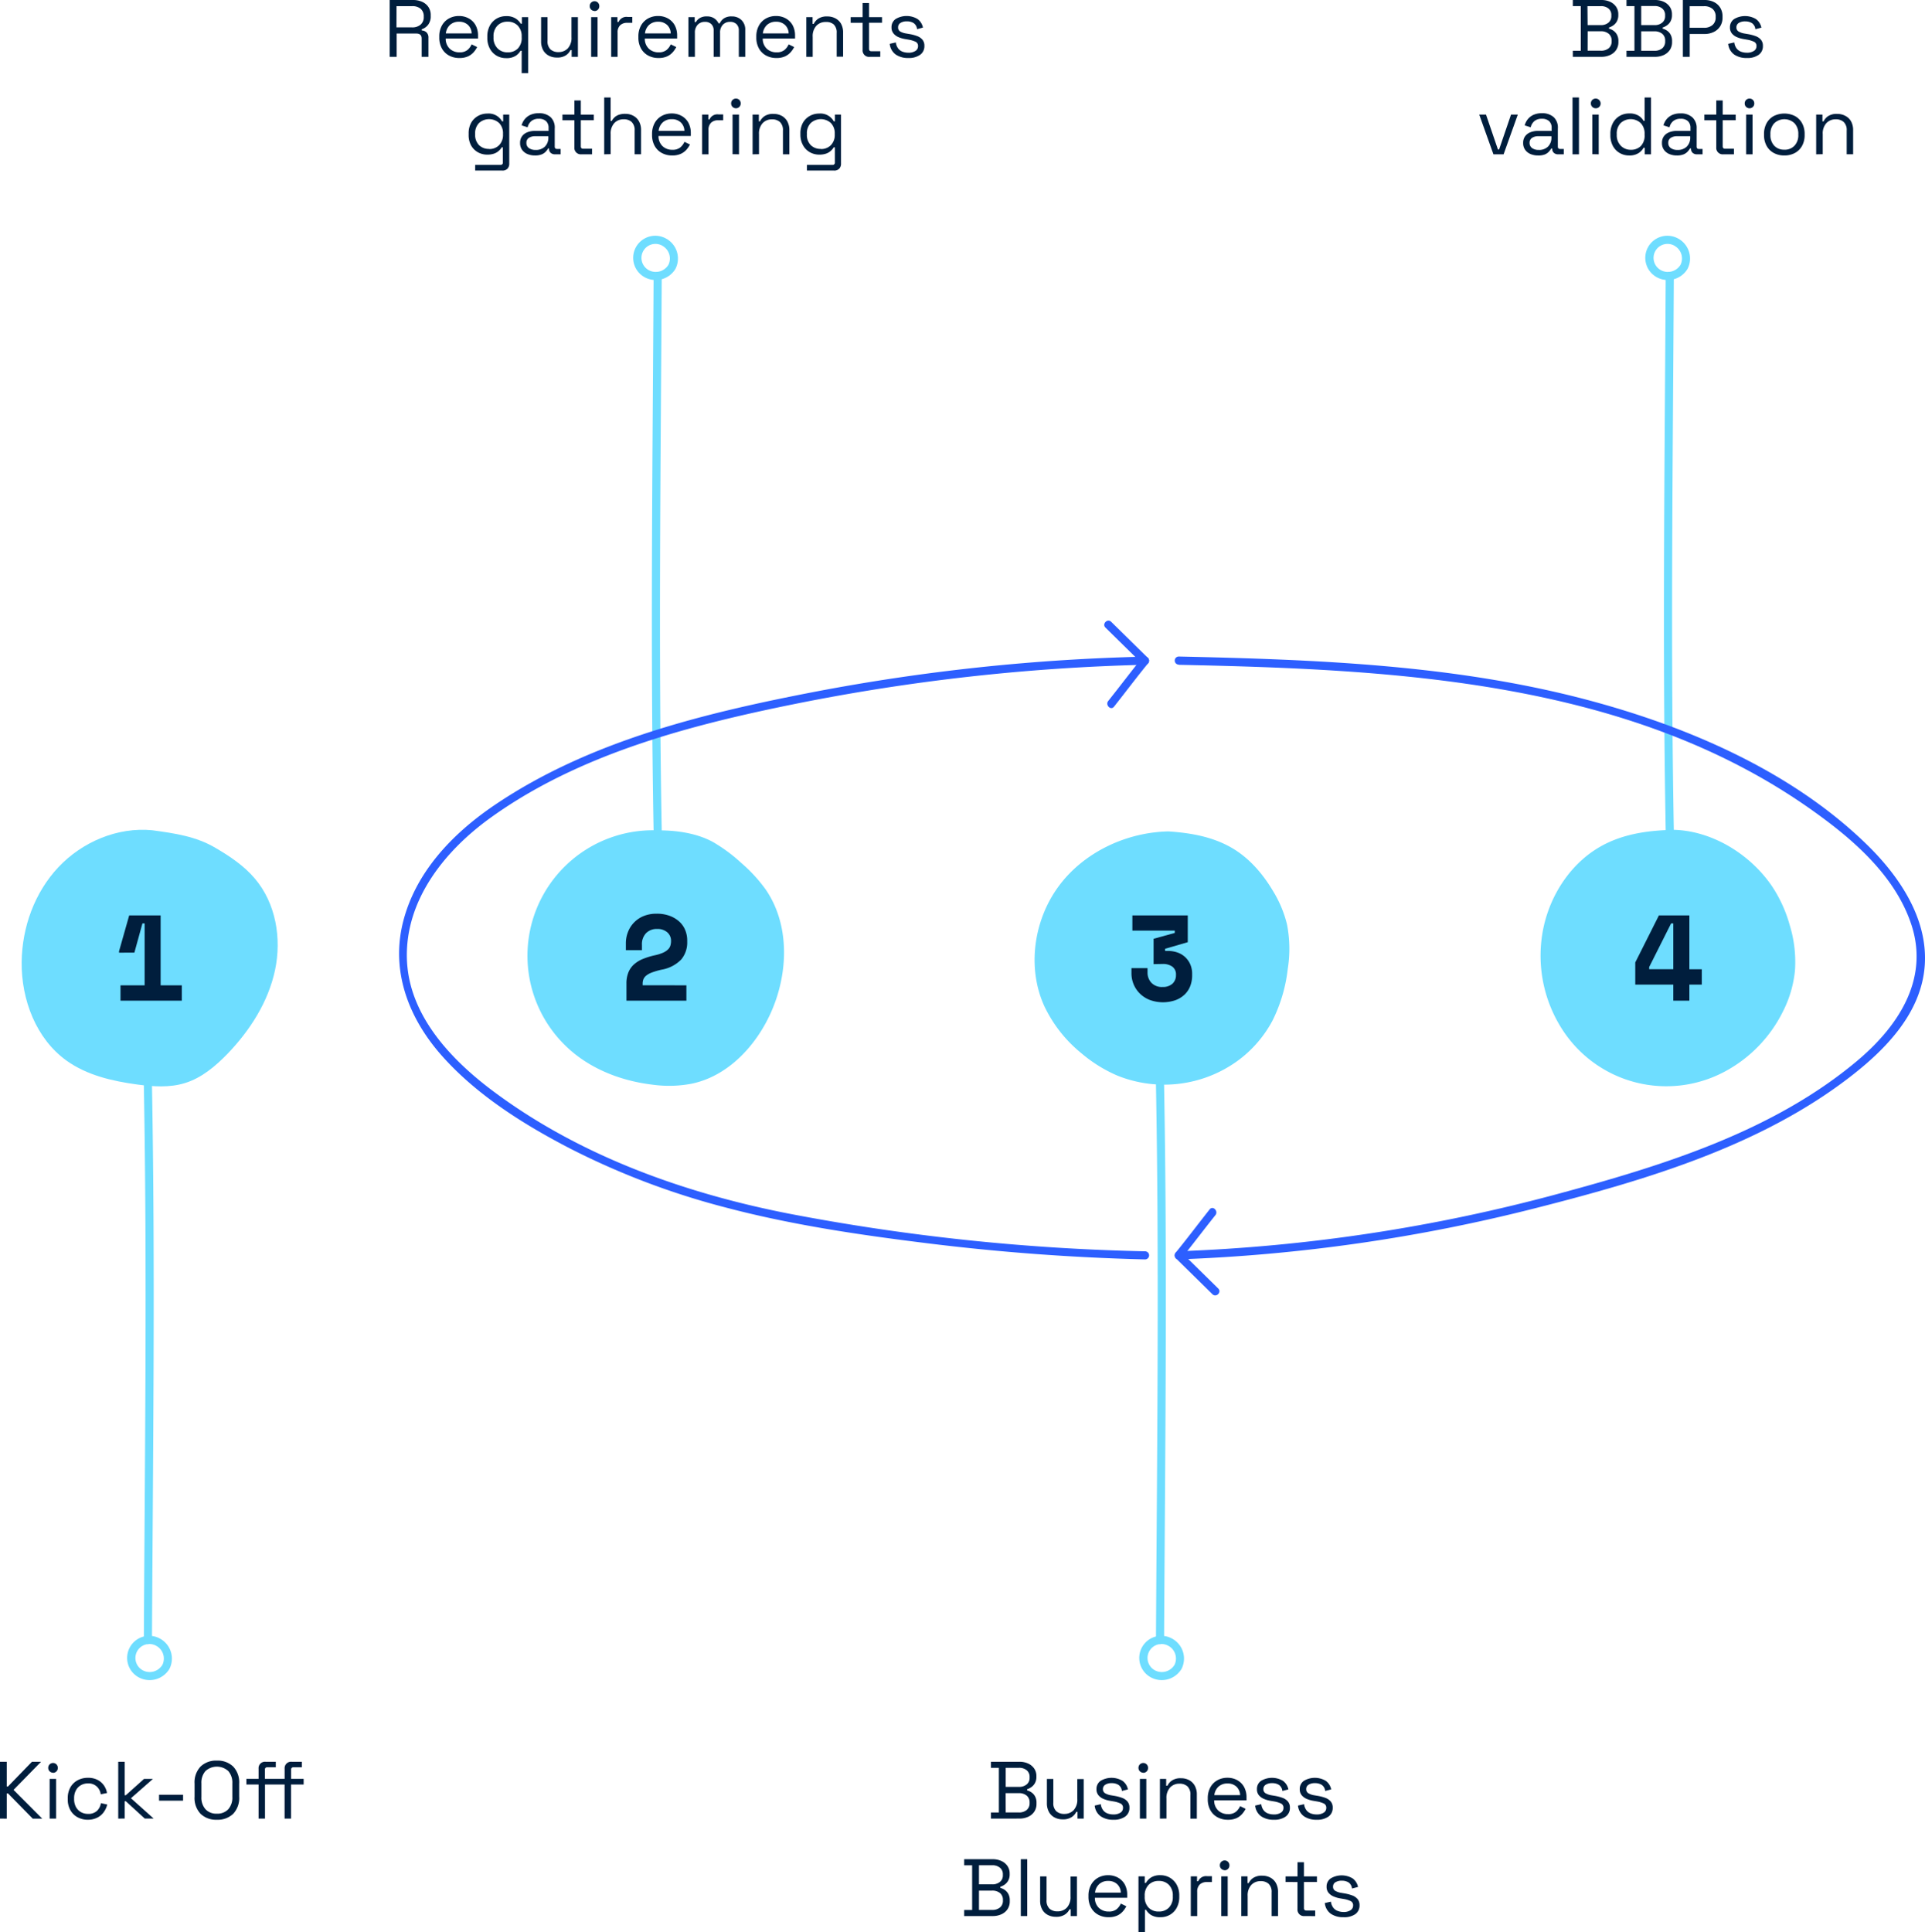 <svg xmlns="http://www.w3.org/2000/svg" viewBox="0 0 568.86 571"><defs><style>.cls-1{fill:#001e3d;}.cls-2{fill:#6eddff;}.cls-3{fill:#2d5fff;}</style></defs><title>Asset 31</title><g id="Layer_2" data-name="Layer 2"><g id="graphics"><path class="cls-1" d="M292.83,537.4v-1.8h2.35V522.4h-2.35v-1.8h8.42a6.06,6.06,0,0,1,2.59.53,4.3,4.3,0,0,1,1.78,1.48,3.84,3.84,0,0,1,.65,2.22V525a3.77,3.77,0,0,1-.44,1.93,3.57,3.57,0,0,1-1.09,1.19,4.5,4.5,0,0,1-1.22.6v.34a4.09,4.09,0,0,1,1.25.56,3.43,3.43,0,0,1,1.09,1.19,3.85,3.85,0,0,1,.44,1.94V533a4.11,4.11,0,0,1-.66,2.36,4.33,4.33,0,0,1-1.8,1.5,6.13,6.13,0,0,1-2.6.53Zm4.37-9.38h3.89a3.44,3.44,0,0,0,2.32-.73,2.42,2.42,0,0,0,.85-1.93v-.24a2.45,2.45,0,0,0-.85-2,3.44,3.44,0,0,0-2.32-.73h-3.89Zm0,7.56H301a3.54,3.54,0,0,0,2.42-.74,2.56,2.56,0,0,0,.84-2v-.22a2.56,2.56,0,0,0-.84-2,3.54,3.54,0,0,0-2.42-.74h-3.82Z"/><path class="cls-1" d="M314,537.62a5,5,0,0,1-2.35-.55,4,4,0,0,1-1.67-1.63,5.33,5.33,0,0,1-.61-2.66v-7.1h1.9v7a3.27,3.27,0,0,0,.88,2.54,3.39,3.39,0,0,0,2.36.79,3.7,3.7,0,0,0,2.76-1.1,4.52,4.52,0,0,0,1.08-3.29v-5.9h1.9V537.4h-1.85v-2h-.34a4,4,0,0,1-1.32,1.52A4.6,4.6,0,0,1,314,537.62Z"/><path class="cls-1" d="M329,537.74a6.44,6.44,0,0,1-3.7-1,4.37,4.37,0,0,1-1.8-3.19l1.8-.41a3.63,3.63,0,0,0,.71,1.81,2.94,2.94,0,0,0,1.32.94,5,5,0,0,0,1.67.28,3.7,3.7,0,0,0,2.09-.52,1.63,1.63,0,0,0,.77-1.43,1.32,1.32,0,0,0-.73-1.28,7.67,7.67,0,0,0-2-.61l-1-.17a8.65,8.65,0,0,1-2.08-.6,3.79,3.79,0,0,1-1.48-1.1,2.72,2.72,0,0,1-.55-1.75,2.88,2.88,0,0,1,1.22-2.47,6.3,6.3,0,0,1,6.47,0,4.1,4.1,0,0,1,1.6,2.53l-1.78.46a2.47,2.47,0,0,0-1-1.79,3.7,3.7,0,0,0-2-.52,3.43,3.43,0,0,0-1.9.46,1.46,1.46,0,0,0-.7,1.3,1.34,1.34,0,0,0,.66,1.24,5.16,5.16,0,0,0,1.76.59l1,.17a12.57,12.57,0,0,1,2.24.59,3.73,3.73,0,0,1,1.58,1.07,2.73,2.73,0,0,1,.59,1.82,3.1,3.1,0,0,1-1.28,2.66A5.72,5.72,0,0,1,329,537.74Z"/><path class="cls-1" d="M337.85,523.84a1.43,1.43,0,0,1-1-.41,1.38,1.38,0,0,1-.42-1,1.41,1.41,0,0,1,.42-1.06,1.44,1.44,0,0,1,1-.41,1.4,1.4,0,0,1,1,.41,1.43,1.43,0,0,1,.41,1.06,1.4,1.4,0,0,1-1.44,1.44Zm-1,13.56V525.67h1.9V537.4Z"/><path class="cls-1" d="M342.77,537.4V525.67h1.85v2H345a4,4,0,0,1,1.31-1.52,4.55,4.55,0,0,1,2.72-.68,5,5,0,0,1,2.35.55,4.11,4.11,0,0,1,1.68,1.64,5.28,5.28,0,0,1,.62,2.65v7.1h-1.9v-7a3.28,3.28,0,0,0-.88-2.54,3.39,3.39,0,0,0-2.36-.79,3.67,3.67,0,0,0-2.76,1.12,4.53,4.53,0,0,0-1.08,3.28v5.9Z"/><path class="cls-1" d="M362.86,537.74a6.26,6.26,0,0,1-3.12-.76,5.27,5.27,0,0,1-2.09-2.12,6.53,6.53,0,0,1-.74-3.17v-.29a6.58,6.58,0,0,1,.74-3.19,5.32,5.32,0,0,1,2.06-2.12,6,6,0,0,1,3-.76,5.84,5.84,0,0,1,2.93.72,5.12,5.12,0,0,1,2,2,6.31,6.31,0,0,1,.72,3.08V532h-9.55a4,4,0,0,0,1.19,3,4.06,4.06,0,0,0,2.89,1.07,3.53,3.53,0,0,0,2.33-.68,4.53,4.53,0,0,0,1.25-1.67l1.63.79a7.22,7.22,0,0,1-1,1.49,5,5,0,0,1-1.66,1.25A6,6,0,0,1,362.86,537.74Zm-4-7.27h7.61a3.54,3.54,0,0,0-1.12-2.54,3.76,3.76,0,0,0-2.6-.91,3.84,3.84,0,0,0-2.64.91A4,4,0,0,0,358.85,530.47Z"/><path class="cls-1" d="M376.42,537.74a6.44,6.44,0,0,1-3.7-1,4.37,4.37,0,0,1-1.8-3.19l1.8-.41a3.63,3.63,0,0,0,.71,1.81,2.94,2.94,0,0,0,1.32.94,5,5,0,0,0,1.67.28,3.7,3.7,0,0,0,2.09-.52,1.63,1.63,0,0,0,.77-1.43,1.32,1.32,0,0,0-.73-1.28,7.67,7.67,0,0,0-2-.61l-1-.17a8.65,8.65,0,0,1-2.08-.6,3.79,3.79,0,0,1-1.48-1.1,2.72,2.72,0,0,1-.55-1.75,2.88,2.88,0,0,1,1.22-2.47,6.3,6.3,0,0,1,6.47,0,4.1,4.1,0,0,1,1.6,2.53l-1.78.46a2.47,2.47,0,0,0-1-1.79,3.7,3.7,0,0,0-2-.52,3.43,3.43,0,0,0-1.9.46,1.46,1.46,0,0,0-.7,1.3,1.34,1.34,0,0,0,.66,1.24,5.16,5.16,0,0,0,1.76.59l1,.17a12.57,12.57,0,0,1,2.24.59,3.73,3.73,0,0,1,1.58,1.07,2.73,2.73,0,0,1,.59,1.82,3.1,3.1,0,0,1-1.28,2.66A5.72,5.72,0,0,1,376.42,537.74Z"/><path class="cls-1" d="M389.07,537.74a6.44,6.44,0,0,1-3.7-1,4.38,4.38,0,0,1-1.8-3.19l1.8-.41a3.65,3.65,0,0,0,.71,1.81,3,3,0,0,0,1.32.94,5,5,0,0,0,1.67.28,3.7,3.7,0,0,0,2.09-.52,1.63,1.63,0,0,0,.77-1.43,1.32,1.32,0,0,0-.73-1.28,7.68,7.68,0,0,0-2-.61l-1-.17a8.67,8.67,0,0,1-2.08-.6,3.8,3.8,0,0,1-1.48-1.1,2.73,2.73,0,0,1-.55-1.75,2.88,2.88,0,0,1,1.22-2.47,6.3,6.3,0,0,1,6.47,0,4.1,4.1,0,0,1,1.6,2.53l-1.78.46a2.47,2.47,0,0,0-1-1.79,3.7,3.7,0,0,0-2-.52,3.43,3.43,0,0,0-1.9.46,1.46,1.46,0,0,0-.7,1.3,1.34,1.34,0,0,0,.66,1.24,5.15,5.15,0,0,0,1.76.59l1,.17a12.58,12.58,0,0,1,2.24.59,3.73,3.73,0,0,1,1.58,1.07,2.73,2.73,0,0,1,.59,1.82,3.1,3.1,0,0,1-1.28,2.66A5.73,5.73,0,0,1,389.07,537.74Z"/><path class="cls-1" d="M284.93,566.2v-1.8h2.35V551.2h-2.35v-1.8h8.42a6.06,6.06,0,0,1,2.59.53,4.31,4.31,0,0,1,1.78,1.48,3.84,3.84,0,0,1,.65,2.22v.19a3.77,3.77,0,0,1-.44,1.93,3.58,3.58,0,0,1-1.09,1.19,4.52,4.52,0,0,1-1.22.6v.34a4.08,4.08,0,0,1,1.25.56,3.42,3.42,0,0,1,1.09,1.19,3.85,3.85,0,0,1,.44,1.94v.24a4.11,4.11,0,0,1-.66,2.36,4.32,4.32,0,0,1-1.8,1.5,6.14,6.14,0,0,1-2.6.53Zm4.37-9.38h3.89a3.44,3.44,0,0,0,2.32-.73,2.42,2.42,0,0,0,.85-1.93v-.24a2.45,2.45,0,0,0-.85-2,3.44,3.44,0,0,0-2.32-.73H289.3Zm0,7.56h3.82a3.54,3.54,0,0,0,2.42-.74,2.56,2.56,0,0,0,.84-2v-.22a2.56,2.56,0,0,0-.84-2,3.54,3.54,0,0,0-2.42-.74H289.3Z"/><path class="cls-1" d="M301.66,566.2V549.4h1.9v16.8Z"/><path class="cls-1" d="M312,566.42a5,5,0,0,1-2.35-.55,4,4,0,0,1-1.67-1.63,5.33,5.33,0,0,1-.61-2.66v-7.1h1.9v7a3.28,3.28,0,0,0,.88,2.54,3.4,3.4,0,0,0,2.36.79,3.69,3.69,0,0,0,2.76-1.1,4.52,4.52,0,0,0,1.08-3.29v-5.9h1.9V566.2h-1.85v-2h-.34a4,4,0,0,1-1.32,1.52A4.6,4.6,0,0,1,312,566.42Z"/><path class="cls-1" d="M327.6,566.54a6.26,6.26,0,0,1-3.12-.76,5.27,5.27,0,0,1-2.09-2.12,6.53,6.53,0,0,1-.74-3.17v-.29a6.58,6.58,0,0,1,.74-3.19,5.32,5.32,0,0,1,2.06-2.12,6,6,0,0,1,3-.76,5.84,5.84,0,0,1,2.93.72,5.12,5.12,0,0,1,2,2,6.31,6.31,0,0,1,.72,3.08v.86h-9.55a4,4,0,0,0,1.19,3,4.06,4.06,0,0,0,2.89,1.07,3.53,3.53,0,0,0,2.33-.68,4.53,4.53,0,0,0,1.25-1.67l1.63.79a7.22,7.22,0,0,1-1,1.49,5,5,0,0,1-1.66,1.25A6,6,0,0,1,327.6,566.54Zm-4-7.27h7.61a3.54,3.54,0,0,0-1.12-2.54,3.76,3.76,0,0,0-2.6-.91,3.84,3.84,0,0,0-2.64.91A4,4,0,0,0,323.59,559.27Z"/><path class="cls-1" d="M336.43,571V554.47h1.85v1.94h.34a4.67,4.67,0,0,1,1.48-1.58,4.93,4.93,0,0,1,2.84-.7,5.38,5.38,0,0,1,4.79,2.81,6.52,6.52,0,0,1,.76,3.24v.31a6.62,6.62,0,0,1-.74,3.23,5.31,5.31,0,0,1-2,2.09,5.47,5.47,0,0,1-2.8.73,5,5,0,0,1-2.84-.68,4.34,4.34,0,0,1-1.43-1.5h-.34V571Zm6-6.14a4,4,0,0,0,3-1.16,4.42,4.42,0,0,0,1.15-3.25v-.22a4.42,4.42,0,0,0-1.15-3.25,4,4,0,0,0-3-1.16,4,4,0,0,0-3,1.16,4.4,4.4,0,0,0-1.16,3.25v.22a4.42,4.42,0,0,0,1.15,3.25A4,4,0,0,0,342.43,564.86Z"/><path class="cls-1" d="M351.89,566.2V554.47h1.85v1.44h.34a2.52,2.52,0,0,1,2.66-1.49h1.39v1.73h-1.51a2.93,2.93,0,0,0-2.06.71,2.85,2.85,0,0,0-.77,2.2v7.15Z"/><path class="cls-1" d="M361.9,552.64a1.43,1.43,0,0,1-1-.41,1.38,1.38,0,0,1-.42-1,1.41,1.41,0,0,1,.42-1.06,1.44,1.44,0,0,1,1-.41,1.4,1.4,0,0,1,1,.41,1.43,1.43,0,0,1,.41,1.06,1.4,1.4,0,0,1-1.44,1.44Zm-1,13.56V554.47h1.9V566.2Z"/><path class="cls-1" d="M366.82,566.2V554.47h1.85v2H369a4,4,0,0,1,1.31-1.52,4.55,4.55,0,0,1,2.72-.68,5,5,0,0,1,2.35.55,4.11,4.11,0,0,1,1.68,1.64,5.28,5.28,0,0,1,.62,2.65v7.1h-1.9v-7a3.28,3.28,0,0,0-.88-2.54,3.39,3.39,0,0,0-2.36-.79,3.67,3.67,0,0,0-2.76,1.12,4.53,4.53,0,0,0-1.08,3.28v5.9Z"/><path class="cls-1" d="M385.51,566.2a1.9,1.9,0,0,1-2.09-2.06v-8H379.9v-1.66h3.53v-4.18h1.9v4.18h3.84v1.66h-3.84v7.7q0,.72.7.72h2.62v1.66Z"/><path class="cls-1" d="M397,566.54a6.44,6.44,0,0,1-3.7-1,4.37,4.37,0,0,1-1.8-3.19l1.8-.41a3.63,3.63,0,0,0,.71,1.81,2.94,2.94,0,0,0,1.32.94A5,5,0,0,0,397,565a3.7,3.7,0,0,0,2.09-.52,1.63,1.63,0,0,0,.77-1.43,1.32,1.32,0,0,0-.73-1.28,7.67,7.67,0,0,0-2-.61l-1-.17a8.65,8.65,0,0,1-2.08-.6,3.79,3.79,0,0,1-1.48-1.1,2.72,2.72,0,0,1-.55-1.75,2.88,2.88,0,0,1,1.22-2.47,6.3,6.3,0,0,1,6.47,0,4.1,4.1,0,0,1,1.6,2.53l-1.78.46a2.47,2.47,0,0,0-1-1.79,3.7,3.7,0,0,0-2-.52,3.43,3.43,0,0,0-1.9.46,1.46,1.46,0,0,0-.7,1.3,1.34,1.34,0,0,0,.66,1.24,5.16,5.16,0,0,0,1.76.59l1,.17a12.57,12.57,0,0,1,2.24.59,3.73,3.73,0,0,1,1.58,1.07,2.73,2.73,0,0,1,.59,1.82,3.1,3.1,0,0,1-1.28,2.66A5.72,5.72,0,0,1,397,566.54Z"/><path class="cls-1" d="M464.79,16.8V15h2.35V1.8h-2.35V0h8.42a6.06,6.06,0,0,1,2.59.53A4.3,4.3,0,0,1,477.58,2a3.84,3.84,0,0,1,.65,2.22v.19a3.77,3.77,0,0,1-.44,1.93,3.57,3.57,0,0,1-1.09,1.19,4.5,4.5,0,0,1-1.22.6v.34a4.09,4.09,0,0,1,1.25.56,3.43,3.43,0,0,1,1.09,1.19,3.85,3.85,0,0,1,.44,1.94v.24a4.11,4.11,0,0,1-.66,2.36,4.33,4.33,0,0,1-1.8,1.5,6.13,6.13,0,0,1-2.6.53Zm4.37-9.38H473a3.44,3.44,0,0,0,2.32-.73,2.42,2.42,0,0,0,.85-1.93V4.51a2.45,2.45,0,0,0-.85-2A3.44,3.44,0,0,0,473,1.82h-3.89Zm0,7.56H473a3.54,3.54,0,0,0,2.42-.74,2.56,2.56,0,0,0,.84-2V12a2.56,2.56,0,0,0-.84-2A3.54,3.54,0,0,0,473,9.24h-3.82Z"/><path class="cls-1" d="M480.65,16.8V15H483V1.8h-2.35V0h8.42a6.06,6.06,0,0,1,2.59.53A4.31,4.31,0,0,1,493.44,2a3.84,3.84,0,0,1,.65,2.22v.19a3.77,3.77,0,0,1-.44,1.93,3.58,3.58,0,0,1-1.09,1.19,4.52,4.52,0,0,1-1.22.6v.34a4.08,4.08,0,0,1,1.25.56,3.42,3.42,0,0,1,1.09,1.19,3.85,3.85,0,0,1,.44,1.94v.24a4.11,4.11,0,0,1-.66,2.36,4.32,4.32,0,0,1-1.8,1.5,6.14,6.14,0,0,1-2.6.53ZM485,7.42h3.89a3.44,3.44,0,0,0,2.32-.73,2.42,2.42,0,0,0,.85-1.93V4.51a2.45,2.45,0,0,0-.85-2,3.44,3.44,0,0,0-2.32-.73H485ZM485,15h3.82a3.54,3.54,0,0,0,2.42-.74,2.56,2.56,0,0,0,.84-2V12a2.56,2.56,0,0,0-.84-2,3.54,3.54,0,0,0-2.42-.74H485Z"/><path class="cls-1" d="M497.31,16.8V0h6.43a6.14,6.14,0,0,1,2.69.58,4.52,4.52,0,0,1,1.9,1.67,4.79,4.79,0,0,1,.7,2.63v.31a4.68,4.68,0,0,1-.71,2.6,4.6,4.6,0,0,1-1.91,1.67,6.08,6.08,0,0,1-2.66.58h-4.42V16.8Zm2-8.59h4.2a3.77,3.77,0,0,0,2.54-.8A2.83,2.83,0,0,0,507,5.14V4.9a2.85,2.85,0,0,0-.92-2.27,3.76,3.76,0,0,0-2.56-.8h-4.2Z"/><path class="cls-1" d="M516.2,17.14a6.44,6.44,0,0,1-3.7-1,4.38,4.38,0,0,1-1.8-3.19l1.8-.41a3.65,3.65,0,0,0,.71,1.81,3,3,0,0,0,1.32.94,5,5,0,0,0,1.67.28,3.7,3.7,0,0,0,2.09-.52,1.63,1.63,0,0,0,.77-1.43,1.32,1.32,0,0,0-.73-1.28,7.68,7.68,0,0,0-2-.61l-1-.17a8.67,8.67,0,0,1-2.08-.6,3.8,3.8,0,0,1-1.48-1.1,2.73,2.73,0,0,1-.55-1.75,2.88,2.88,0,0,1,1.22-2.47,6.3,6.3,0,0,1,6.47,0,4.1,4.1,0,0,1,1.6,2.53l-1.78.46a2.47,2.47,0,0,0-1-1.79,3.7,3.7,0,0,0-2-.52,3.43,3.43,0,0,0-1.9.46,1.46,1.46,0,0,0-.7,1.3,1.34,1.34,0,0,0,.66,1.24,5.15,5.15,0,0,0,1.76.59l1,.17a12.58,12.58,0,0,1,2.24.59,3.73,3.73,0,0,1,1.58,1.07,2.73,2.73,0,0,1,.59,1.82,3.1,3.1,0,0,1-1.28,2.66A5.73,5.73,0,0,1,516.2,17.14Z"/><path class="cls-1" d="M441.33,45.6l-4.2-11.74h2l3.53,10.32H443l3.53-10.32h2l-4.2,11.74Z"/><path class="cls-1" d="M454.5,45.94a5.58,5.58,0,0,1-2.24-.43,3.66,3.66,0,0,1-1.57-1.25,3.37,3.37,0,0,1-.58-2,3.24,3.24,0,0,1,.58-2,3.52,3.52,0,0,1,1.57-1.18,6.11,6.11,0,0,1,2.27-.4h4v-.86a2.66,2.66,0,0,0-.72-2,3,3,0,0,0-2.18-.72,3.28,3.28,0,0,0-2.22.7,3.34,3.34,0,0,0-1.07,1.82l-1.78-.58a4.92,4.92,0,0,1,.9-1.79,4.62,4.62,0,0,1,1.67-1.3,5.83,5.83,0,0,1,2.52-.49,5,5,0,0,1,3.49,1.16A4.24,4.24,0,0,1,460.36,38v5.3q0,.72.67.72h1.08V45.6h-1.66a1.8,1.8,0,0,1-1.27-.44A1.54,1.54,0,0,1,458.7,44v-.12h-.29a5.73,5.73,0,0,1-.71.95,3.38,3.38,0,0,1-1.21.82A5.19,5.19,0,0,1,454.5,45.94Zm.22-1.63a3.78,3.78,0,0,0,2.74-1,3.7,3.7,0,0,0,1-2.8v-.26H454.6a3.26,3.26,0,0,0-1.86.49,1.66,1.66,0,0,0-.73,1.48,1.8,1.8,0,0,0,.74,1.54A3.22,3.22,0,0,0,454.72,44.3Z"/><path class="cls-1" d="M464.7,45.6V28.8h1.9V45.6Z"/><path class="cls-1" d="M471.54,32a1.43,1.43,0,0,1-1-.41,1.38,1.38,0,0,1-.42-1,1.41,1.41,0,0,1,.42-1.06,1.44,1.44,0,0,1,1-.41,1.4,1.4,0,0,1,1,.41A1.43,1.43,0,0,1,473,30.6,1.4,1.4,0,0,1,471.54,32Zm-1,13.56V33.86h1.9V45.6Z"/><path class="cls-1" d="M481.43,45.94a5.47,5.47,0,0,1-2.8-.73,5.32,5.32,0,0,1-2-2.08,6.59,6.59,0,0,1-.74-3.24v-.31a6.62,6.62,0,0,1,.74-3.23,5.31,5.31,0,0,1,2-2.09,5.47,5.47,0,0,1,2.8-.73,5,5,0,0,1,2.83.68,4.31,4.31,0,0,1,1.44,1.5H486V28.8h1.9V45.6h-1.85V43.66h-.34a4.62,4.62,0,0,1-1.49,1.58A4.94,4.94,0,0,1,481.43,45.94Zm.5-1.68a4,4,0,0,0,3-1.16A4.42,4.42,0,0,0,486,39.84v-.22a4.42,4.42,0,0,0-1.15-3.25,4.36,4.36,0,0,0-5.93,0,4.42,4.42,0,0,0-1.15,3.25v.22A4.39,4.39,0,0,0,479,43.09,4,4,0,0,0,481.94,44.26Z"/><path class="cls-1" d="M495.52,45.94a5.58,5.58,0,0,1-2.24-.43,3.66,3.66,0,0,1-1.57-1.25,3.37,3.37,0,0,1-.58-2,3.24,3.24,0,0,1,.58-2,3.52,3.52,0,0,1,1.57-1.18,6.11,6.11,0,0,1,2.27-.4h4v-.86a2.66,2.66,0,0,0-.72-2,3,3,0,0,0-2.18-.72,3.28,3.28,0,0,0-2.22.7,3.34,3.34,0,0,0-1.07,1.82l-1.78-.58a4.92,4.92,0,0,1,.9-1.79A4.62,4.62,0,0,1,494.1,34a5.83,5.83,0,0,1,2.52-.49,5,5,0,0,1,3.49,1.16A4.24,4.24,0,0,1,501.38,38v5.3q0,.72.67.72h1.08V45.6h-1.66a1.8,1.8,0,0,1-1.27-.44,1.54,1.54,0,0,1-.48-1.19v-.12h-.29a5.73,5.73,0,0,1-.71.95,3.38,3.38,0,0,1-1.21.82A5.19,5.19,0,0,1,495.52,45.94Zm.22-1.63a3.78,3.78,0,0,0,2.74-1,3.7,3.7,0,0,0,1-2.8v-.26h-3.89a3.26,3.26,0,0,0-1.86.49,1.66,1.66,0,0,0-.73,1.48,1.8,1.8,0,0,0,.74,1.54A3.22,3.22,0,0,0,495.74,44.3Z"/><path class="cls-1" d="M509.27,45.6a1.9,1.9,0,0,1-2.09-2.06v-8h-3.53V33.86h3.53V29.69h1.9v4.18h3.84v1.66h-3.84v7.7q0,.72.7.72h2.62V45.6Z"/><path class="cls-1" d="M517,32a1.44,1.44,0,0,1-1-.41,1.38,1.38,0,0,1-.42-1,1.41,1.41,0,0,1,.42-1.06,1.44,1.44,0,0,1,1-.41,1.4,1.4,0,0,1,1,.41,1.43,1.43,0,0,1,.41,1.06A1.4,1.4,0,0,1,517,32ZM516,45.6V33.86h1.9V45.6Z"/><path class="cls-1" d="M527.29,45.94a6.41,6.41,0,0,1-3.13-.74,5.27,5.27,0,0,1-2.11-2.1,6.48,6.48,0,0,1-.76-3.2v-.31a6.5,6.5,0,0,1,.76-3.19,5.26,5.26,0,0,1,2.11-2.11,7,7,0,0,1,6.26,0,5.26,5.26,0,0,1,2.11,2.11,6.5,6.5,0,0,1,.76,3.19v.31a6.48,6.48,0,0,1-.76,3.2,5.27,5.27,0,0,1-2.11,2.1A6.4,6.4,0,0,1,527.29,45.94Zm0-1.7a3.92,3.92,0,0,0,3-1.19,4.46,4.46,0,0,0,1.13-3.2v-.22a4.49,4.49,0,0,0-1.12-3.2,4.35,4.35,0,0,0-6,0,4.49,4.49,0,0,0-1.12,3.2v.22a4.49,4.49,0,0,0,1.12,3.2A3.9,3.9,0,0,0,527.29,44.23Z"/><path class="cls-1" d="M536.7,45.6V33.86h1.85v2h.34a4,4,0,0,1,1.31-1.52,4.54,4.54,0,0,1,2.72-.68,5,5,0,0,1,2.35.55A4.11,4.11,0,0,1,547,35.84a5.27,5.27,0,0,1,.62,2.65v7.1h-1.9v-7a3.28,3.28,0,0,0-.88-2.54,3.39,3.39,0,0,0-2.36-.79,3.68,3.68,0,0,0-2.76,1.12,4.53,4.53,0,0,0-1.08,3.28v5.9Z"/><path class="cls-1" d="M0,537.4V520.6H2v7.32h.34l7.1-7.32h2.69L4,528.91l8.47,8.5H9.67l-7.32-7.46H2v7.46Z"/><path class="cls-1" d="M15.67,523.84a1.43,1.43,0,0,1-1-.41,1.38,1.38,0,0,1-.42-1,1.41,1.41,0,0,1,.42-1.06,1.44,1.44,0,0,1,1-.41,1.4,1.4,0,0,1,1,.41,1.43,1.43,0,0,1,.41,1.06,1.4,1.4,0,0,1-1.44,1.44Zm-1,13.56V525.67h1.9V537.4Z"/><path class="cls-1" d="M26,537.74a6.34,6.34,0,0,1-3.06-.73,5.37,5.37,0,0,1-2.14-2.09,6.42,6.42,0,0,1-.78-3.25v-.26a6.42,6.42,0,0,1,.78-3.25,5.37,5.37,0,0,1,2.14-2.09,6.34,6.34,0,0,1,3.06-.73,6,6,0,0,1,2.87.64,5.09,5.09,0,0,1,1.87,1.66,5.49,5.49,0,0,1,.88,2.2l-1.85.38A3.83,3.83,0,0,0,28.68,528,3.56,3.56,0,0,0,26,527a4.16,4.16,0,0,0-2.1.53,3.82,3.82,0,0,0-1.46,1.51,4.83,4.83,0,0,0-.54,2.35v.22a4.82,4.82,0,0,0,.54,2.35,3.81,3.81,0,0,0,1.46,1.51A4.16,4.16,0,0,0,26,536a3.65,3.65,0,0,0,2.68-.91,4,4,0,0,0,1.14-2.26l1.87.41a6.32,6.32,0,0,1-1,2.2,5.1,5.1,0,0,1-1.88,1.64A6.1,6.1,0,0,1,26,537.74Z"/><path class="cls-1" d="M34.94,537.4V520.6h1.9v9.89h.34l5.38-4.82h2.64l-6.5,5.71,6.7,6H42.77l-5.59-5.11h-.34v5.11Z"/><path class="cls-1" d="M47,532.1v-1.75h7.1v1.75Z"/><path class="cls-1" d="M64.08,537.74A6.57,6.57,0,0,1,59.29,536a6.77,6.77,0,0,1-1.79-5.08v-3.84A6.77,6.77,0,0,1,59.29,522a6.57,6.57,0,0,1,4.79-1.74A6.6,6.6,0,0,1,68.89,522a6.77,6.77,0,0,1,1.79,5.08v3.84A6.77,6.77,0,0,1,68.89,536,6.6,6.6,0,0,1,64.08,537.74Zm0-1.8a4.36,4.36,0,0,0,3.38-1.31,5.18,5.18,0,0,0,1.2-3.64v-4a5.18,5.18,0,0,0-1.2-3.64,5,5,0,0,0-6.74,0,5.18,5.18,0,0,0-1.2,3.64v4a5.18,5.18,0,0,0,1.2,3.64A4.33,4.33,0,0,0,64.08,535.94Z"/><path class="cls-1" d="M76.41,537.4V527.32h-3.6v-1.66h3.6v-3a1.9,1.9,0,0,1,2.09-2.06h3v1.63H79a.64.64,0,0,0-.72.72v2.71h5.83v-3a1.9,1.9,0,0,1,2.09-2.06h3v1.63H86.73a.63.63,0,0,0-.7.72v2.71h3.7v1.66H86V537.4h-1.9V527.32H78.31V537.4Z"/><path class="cls-1" d="M115.16,16.8V0H122a6.57,6.57,0,0,1,2.75.54,4.37,4.37,0,0,1,1.86,1.54,4.17,4.17,0,0,1,.67,2.39v.26a4,4,0,0,1-.79,2.62,3.91,3.91,0,0,1-1.87,1.3V9a2.2,2.2,0,0,1,1.43.58,2.1,2.1,0,0,1,.56,1.61V16.8h-2V11.4q0-1.49-1.58-1.49h-5.81V16.8Zm2-8.71h4.58a3.72,3.72,0,0,0,2.54-.8A2.84,2.84,0,0,0,125.22,5V4.87a2.87,2.87,0,0,0-.89-2.26,3.74,3.74,0,0,0-2.57-.79h-4.58Z"/><path class="cls-1" d="M135.76,17.14a6.26,6.26,0,0,1-3.12-.76,5.27,5.27,0,0,1-2.09-2.12,6.53,6.53,0,0,1-.74-3.17V10.8a6.58,6.58,0,0,1,.74-3.19,5.32,5.32,0,0,1,2.06-2.12,6,6,0,0,1,3-.76,5.84,5.84,0,0,1,2.93.72,5.12,5.12,0,0,1,2,2,6.31,6.31,0,0,1,.72,3.08v.86h-9.55a4,4,0,0,0,1.19,3,4.06,4.06,0,0,0,2.89,1.07,3.53,3.53,0,0,0,2.33-.68,4.53,4.53,0,0,0,1.25-1.67l1.63.79a7.22,7.22,0,0,1-1,1.49,5,5,0,0,1-1.66,1.25A6,6,0,0,1,135.76,17.14Zm-4-7.27h7.61a3.54,3.54,0,0,0-1.12-2.54,3.76,3.76,0,0,0-2.6-.91,3.84,3.84,0,0,0-2.64.91A4,4,0,0,0,131.75,9.86Z"/><path class="cls-1" d="M154.16,21.6V15h-.34a4.31,4.31,0,0,1-1.44,1.5,5,5,0,0,1-2.83.68,5.47,5.47,0,0,1-2.8-.73,5.31,5.31,0,0,1-2-2.09,6.62,6.62,0,0,1-.74-3.23v-.31a6.6,6.6,0,0,1,.74-3.24,5.33,5.33,0,0,1,2-2.08,5.47,5.47,0,0,1,2.8-.73,4.94,4.94,0,0,1,2.83.7A4.64,4.64,0,0,1,153.88,7h.34V5.06h1.85V21.6Zm-4.1-6.14a4,4,0,0,0,3-1.16A4.42,4.42,0,0,0,154.16,11v-.22A4.42,4.42,0,0,0,153,7.57a4,4,0,0,0-3-1.16,4,4,0,0,0-3,1.16,4.39,4.39,0,0,0-1.16,3.25V11a4.42,4.42,0,0,0,1.15,3.25A4,4,0,0,0,150.06,15.46Z"/><path class="cls-1" d="M164.53,17a5,5,0,0,1-2.35-.55,4,4,0,0,1-1.67-1.63,5.33,5.33,0,0,1-.61-2.66V5.06h1.9v7a3.28,3.28,0,0,0,.88,2.54,3.4,3.4,0,0,0,2.36.79,3.69,3.69,0,0,0,2.76-1.1A4.52,4.52,0,0,0,168.88,11V5.06h1.9V16.8h-1.85v-2h-.34a4,4,0,0,1-1.32,1.52A4.6,4.6,0,0,1,164.53,17Z"/><path class="cls-1" d="M175.69,3.24a1.43,1.43,0,0,1-1-.41,1.38,1.38,0,0,1-.42-1,1.41,1.41,0,0,1,.42-1.06,1.44,1.44,0,0,1,1-.41,1.4,1.4,0,0,1,1,.41,1.43,1.43,0,0,1,.41,1.06,1.4,1.4,0,0,1-1.44,1.44Zm-1,13.56V5.06h1.9V16.8Z"/><path class="cls-1" d="M180.61,16.8V5.06h1.85V6.5h.34A2.52,2.52,0,0,1,185.46,5h1.39V6.74h-1.51a2.93,2.93,0,0,0-2.06.71,2.85,2.85,0,0,0-.77,2.2V16.8Z"/><path class="cls-1" d="M194.6,17.14a6.26,6.26,0,0,1-3.12-.76,5.27,5.27,0,0,1-2.09-2.12,6.53,6.53,0,0,1-.74-3.17V10.8a6.58,6.58,0,0,1,.74-3.19,5.32,5.32,0,0,1,2.06-2.12,6,6,0,0,1,3-.76,5.84,5.84,0,0,1,2.93.72,5.12,5.12,0,0,1,2,2,6.31,6.31,0,0,1,.72,3.08v.86h-9.55a4,4,0,0,0,1.19,3,4.06,4.06,0,0,0,2.89,1.07,3.53,3.53,0,0,0,2.33-.68,4.53,4.53,0,0,0,1.25-1.67l1.63.79a7.22,7.22,0,0,1-1,1.49,5,5,0,0,1-1.66,1.25A6,6,0,0,1,194.6,17.14Zm-4-7.27h7.61a3.54,3.54,0,0,0-1.12-2.54,3.76,3.76,0,0,0-2.6-.91,3.84,3.84,0,0,0-2.64.91A4,4,0,0,0,190.6,9.86Z"/><path class="cls-1" d="M203.44,16.8V5.06h1.85V6.53h.34a3.4,3.4,0,0,1,1.1-1.15,3.79,3.79,0,0,1,2.16-.53,3.71,3.71,0,0,1,2.21.6,3.76,3.76,0,0,1,1.25,1.46h.34a3.6,3.6,0,0,1,1.21-1.46,3.94,3.94,0,0,1,2.34-.6,4,4,0,0,1,2.87,1.07,3.88,3.88,0,0,1,1.12,2.94V16.8h-1.9V9a2.51,2.51,0,0,0-.68-1.86,2.58,2.58,0,0,0-1.91-.68,2.85,2.85,0,0,0-2.12.84,3.31,3.31,0,0,0-.83,2.42V16.8h-1.9V9a2.51,2.51,0,0,0-.68-1.86,2.58,2.58,0,0,0-1.91-.68,2.85,2.85,0,0,0-2.12.84,3.31,3.31,0,0,0-.83,2.42V16.8Z"/><path class="cls-1" d="M229.45,17.14a6.26,6.26,0,0,1-3.12-.76,5.27,5.27,0,0,1-2.09-2.12,6.53,6.53,0,0,1-.74-3.17V10.8a6.58,6.58,0,0,1,.74-3.19,5.32,5.32,0,0,1,2.06-2.12,6,6,0,0,1,3-.76,5.84,5.84,0,0,1,2.93.72,5.12,5.12,0,0,1,2,2,6.31,6.31,0,0,1,.72,3.08v.86h-9.55a4,4,0,0,0,1.19,3,4.06,4.06,0,0,0,2.89,1.07,3.53,3.53,0,0,0,2.33-.68,4.53,4.53,0,0,0,1.25-1.67l1.63.79a7.22,7.22,0,0,1-1,1.49,5,5,0,0,1-1.66,1.25A6,6,0,0,1,229.45,17.14Zm-4-7.27h7.61a3.54,3.54,0,0,0-1.12-2.54,3.76,3.76,0,0,0-2.6-.91,3.84,3.84,0,0,0-2.64.91A4,4,0,0,0,225.44,9.86Z"/><path class="cls-1" d="M238.28,16.8V5.06h1.85v2h.34a4,4,0,0,1,1.31-1.52,4.55,4.55,0,0,1,2.72-.68,5,5,0,0,1,2.35.55A4.11,4.11,0,0,1,248.53,7a5.28,5.28,0,0,1,.62,2.65v7.1h-1.9v-7a3.28,3.28,0,0,0-.88-2.54A3.39,3.39,0,0,0,244,6.5a3.67,3.67,0,0,0-2.76,1.12,4.53,4.53,0,0,0-1.08,3.28v5.9Z"/><path class="cls-1" d="M257,16.8a1.9,1.9,0,0,1-2.09-2.06v-8h-3.53V5.06h3.53V.89h1.9V5.06h3.84V6.72h-3.84v7.7q0,.72.7.72h2.62V16.8Z"/><path class="cls-1" d="M268.43,17.14a6.44,6.44,0,0,1-3.7-1,4.37,4.37,0,0,1-1.8-3.19l1.8-.41a3.63,3.63,0,0,0,.71,1.81,2.94,2.94,0,0,0,1.32.94,5,5,0,0,0,1.67.28,3.7,3.7,0,0,0,2.09-.52,1.63,1.63,0,0,0,.77-1.43,1.32,1.32,0,0,0-.73-1.28,7.67,7.67,0,0,0-2-.61l-1-.17a8.65,8.65,0,0,1-2.08-.6A3.79,3.79,0,0,1,264,9.84a2.72,2.72,0,0,1-.55-1.75,2.88,2.88,0,0,1,1.22-2.47,6.3,6.3,0,0,1,6.47,0,4.1,4.1,0,0,1,1.6,2.53L271,8.62a2.47,2.47,0,0,0-1-1.79,3.7,3.7,0,0,0-2-.52,3.43,3.43,0,0,0-1.9.46,1.46,1.46,0,0,0-.7,1.3A1.34,1.34,0,0,0,266,9.3a5.16,5.16,0,0,0,1.76.59l1,.17a12.57,12.57,0,0,1,2.24.59,3.73,3.73,0,0,1,1.58,1.07,2.73,2.73,0,0,1,.59,1.82,3.1,3.1,0,0,1-1.28,2.66A5.72,5.72,0,0,1,268.43,17.14Z"/><path class="cls-1" d="M138.49,39.79v-.34a6.35,6.35,0,0,1,.74-3.17,5.28,5.28,0,0,1,2-2,5.53,5.53,0,0,1,2.8-.72,4.51,4.51,0,0,1,4.32,2.28h.34V33.86h1.8V48.34a2.1,2.1,0,0,1-.53,1.51,2,2,0,0,1-1.54.55h-8V48.72h7.46a.64.64,0,0,0,.72-.72V43.54h-.34a4.3,4.3,0,0,1-.82,1,4.05,4.05,0,0,1-1.37.83,5.82,5.82,0,0,1-2.09.32,5.54,5.54,0,0,1-2.8-.72,5.27,5.27,0,0,1-2-2.05A6.37,6.37,0,0,1,138.49,39.79Zm6,4.25a4,4,0,0,0,3-1.14,4.27,4.27,0,0,0,1.15-3.18v-.19a4.27,4.27,0,0,0-1.15-3.18,4.42,4.42,0,0,0-5.93,0,4.28,4.28,0,0,0-1.15,3.18v.19a4.24,4.24,0,0,0,1.16,3.18A4.06,4.06,0,0,0,144.54,44Z"/><path class="cls-1" d="M158.08,45.94a5.58,5.58,0,0,1-2.24-.43,3.65,3.65,0,0,1-1.57-1.25,3.37,3.37,0,0,1-.58-2,3.24,3.24,0,0,1,.58-2,3.52,3.52,0,0,1,1.57-1.18,6.1,6.1,0,0,1,2.27-.4h4v-.86a2.66,2.66,0,0,0-.72-2,3,3,0,0,0-2.18-.72,3.28,3.28,0,0,0-2.22.7,3.36,3.36,0,0,0-1.07,1.82l-1.78-.58a4.91,4.91,0,0,1,.9-1.79,4.63,4.63,0,0,1,1.67-1.3,5.84,5.84,0,0,1,2.52-.49,5,5,0,0,1,3.49,1.16A4.24,4.24,0,0,1,163.93,38v5.3q0,.72.67.72h1.08V45.6H164a1.8,1.8,0,0,1-1.27-.44,1.54,1.54,0,0,1-.48-1.19v-.12H162a5.67,5.67,0,0,1-.71.95,3.37,3.37,0,0,1-1.21.82A5.18,5.18,0,0,1,158.08,45.94Zm.22-1.63a3.77,3.77,0,0,0,2.74-1,3.7,3.7,0,0,0,1-2.8v-.26h-3.89a3.27,3.27,0,0,0-1.86.49,1.66,1.66,0,0,0-.73,1.48,1.8,1.8,0,0,0,.74,1.54A3.23,3.23,0,0,0,158.29,44.3Z"/><path class="cls-1" d="M171.83,45.6a1.9,1.9,0,0,1-2.09-2.06v-8h-3.53V33.86h3.53V29.69h1.9v4.18h3.84v1.66h-3.84v7.7q0,.72.7.72h2.62V45.6Z"/><path class="cls-1" d="M178.55,45.6V28.8h1.9v6.94h.34a4.09,4.09,0,0,1,.74-1,3.69,3.69,0,0,1,1.26-.79,5.38,5.38,0,0,1,2-.31,4.92,4.92,0,0,1,2.35.56,4.21,4.21,0,0,1,1.68,1.64,5.2,5.2,0,0,1,.62,2.64v7.1h-1.9v-7a3.28,3.28,0,0,0-.88-2.54,3.39,3.39,0,0,0-2.36-.79,3.68,3.68,0,0,0-2.76,1.12,4.53,4.53,0,0,0-1.08,3.28v5.9Z"/><path class="cls-1" d="M198.64,45.94a6.26,6.26,0,0,1-3.12-.76,5.28,5.28,0,0,1-2.09-2.12,6.53,6.53,0,0,1-.74-3.17V39.6a6.58,6.58,0,0,1,.74-3.19,5.32,5.32,0,0,1,2.06-2.12,6,6,0,0,1,3-.76,5.83,5.83,0,0,1,2.93.72,5.11,5.11,0,0,1,2,2,6.3,6.3,0,0,1,.72,3.08v.86H194.6a4,4,0,0,0,1.19,3,4.06,4.06,0,0,0,2.89,1.07,3.53,3.53,0,0,0,2.33-.68,4.51,4.51,0,0,0,1.25-1.67l1.63.79a7.26,7.26,0,0,1-1,1.49,5,5,0,0,1-1.66,1.25A6,6,0,0,1,198.64,45.94Zm-4-7.27h7.61a3.53,3.53,0,0,0-1.12-2.54,3.76,3.76,0,0,0-2.6-.91,3.84,3.84,0,0,0-2.64.91A3.94,3.94,0,0,0,194.63,38.66Z"/><path class="cls-1" d="M207.47,45.6V33.86h1.85V35.3h.34a2.52,2.52,0,0,1,2.66-1.49h1.39v1.73H212.2a2.93,2.93,0,0,0-2.06.71,2.85,2.85,0,0,0-.77,2.2V45.6Z"/><path class="cls-1" d="M217.48,32a1.44,1.44,0,0,1-1-.41,1.38,1.38,0,0,1-.42-1,1.41,1.41,0,0,1,.42-1.06,1.44,1.44,0,0,1,1-.41,1.4,1.4,0,0,1,1,.41,1.43,1.43,0,0,1,.41,1.06A1.4,1.4,0,0,1,217.48,32Zm-1,13.56V33.86h1.9V45.6Z"/><path class="cls-1" d="M222.4,45.6V33.86h1.85v2h.34a4,4,0,0,1,1.31-1.52,4.54,4.54,0,0,1,2.72-.68,5,5,0,0,1,2.35.55,4.11,4.11,0,0,1,1.68,1.64,5.27,5.27,0,0,1,.62,2.65v7.1h-1.9v-7a3.28,3.28,0,0,0-.88-2.54,3.39,3.39,0,0,0-2.36-.79,3.68,3.68,0,0,0-2.76,1.12,4.53,4.53,0,0,0-1.08,3.28v5.9Z"/><path class="cls-1" d="M236.53,39.79v-.34a6.35,6.35,0,0,1,.74-3.17,5.28,5.28,0,0,1,2-2,5.53,5.53,0,0,1,2.8-.72,4.51,4.51,0,0,1,4.32,2.28h.34V33.86h1.8V48.34a2.1,2.1,0,0,1-.53,1.51,2,2,0,0,1-1.54.55h-8V48.72H246a.64.64,0,0,0,.72-.72V43.54h-.34a4.3,4.3,0,0,1-.82,1,4.05,4.05,0,0,1-1.37.83,5.82,5.82,0,0,1-2.09.32,5.54,5.54,0,0,1-2.8-.72,5.27,5.27,0,0,1-2-2.05A6.37,6.37,0,0,1,236.53,39.79Zm6,4.25a4,4,0,0,0,3-1.14,4.27,4.27,0,0,0,1.15-3.18v-.19a4.27,4.27,0,0,0-1.15-3.18,4.42,4.42,0,0,0-5.93,0,4.28,4.28,0,0,0-1.15,3.18v.19a4.24,4.24,0,0,0,1.16,3.18A4.06,4.06,0,0,0,242.58,44Z"/><path class="cls-2" d="M45,245.34c-10.23-1-20.67,3.41-27.72,10.89S6.51,274,6.4,284.33c-.11,11.1,4.28,22.68,13.32,29.13,6,4.28,13.44,6,20.74,7,4.75.64,9.68,1,14.25-.43,4.91-1.52,9-5,12.56-8.67,6.64-6.92,12-15.29,14-24.67s.25-19.81-6-27.12c-3.17-3.74-7.32-6.52-11.56-9C58,247.16,51.62,246.24,45,245.34"/><path class="cls-2" d="M194.61,245.38A37.08,37.08,0,0,0,169,310.73c6.64,5.62,15.16,8.76,23.81,9.79a35.68,35.68,0,0,0,11.64-.3C215,318,223.24,309.27,227.7,299.47c5.3-11.65,5.81-26.15-1.47-36.68a44.84,44.84,0,0,0-7.16-7.77,47.37,47.37,0,0,0-8.25-6.13c-4.71-2.64-10.8-3.54-16.2-3.51"/><path class="cls-2" d="M345.38,245.68c-12.5.24-25,6.09-32.44,16.09s-9.51,24.09-4.36,35.48a40,40,0,0,0,11,14,41.92,41.92,0,0,0,10.61,6.59,37,37,0,0,0,35.52-4.35,35.24,35.24,0,0,0,10.27-11.79,45.37,45.37,0,0,0,4.56-15.35,37.6,37.6,0,0,0-.22-13.2,34.23,34.23,0,0,0-4.09-9.79c-3.06-5.18-7.13-9.9-12.35-12.89-5.66-3.24-12-4.33-18.47-4.78"/><path class="cls-2" d="M494.63,245.23c-6.83.11-13.78,1-19.92,4-10.33,5-17.29,15.77-19,27.13a40.26,40.26,0,0,0,6.06,28,36.56,36.56,0,0,0,47.94,12.28A40.41,40.41,0,0,0,526.83,299a34.08,34.08,0,0,0,3.6-12.18,36.94,36.94,0,0,0-1.52-13.35,40.21,40.21,0,0,0-5.27-11.6c-6.42-9.43-17.64-16.36-29-16.66"/><path class="cls-2" d="M193.15,81.54c-.29,54.69-1,109.38,0,164.06a1.2,1.2,0,0,0,2.4,0c-1-54.68-.29-109.37,0-164.06a1.2,1.2,0,0,0-2.4,0Z"/><path class="cls-2" d="M492.24,81.54c-.29,54.69-1,109.38,0,164.06a1.2,1.2,0,0,0,2.4,0c-1-54.68-.29-109.37,0-164.06a1.2,1.2,0,0,0-2.4,0Z"/><path class="cls-2" d="M44.91,484.66c.29-54.69,1-109.38,0-164.06a1.2,1.2,0,0,0-2.4,0c1,54.68.29,109.37,0,164.06a1.2,1.2,0,0,0,2.4,0Z"/><path class="cls-2" d="M346.64,484.37a6.53,6.53,0,1,0-6.3,11.42,6.82,6.82,0,0,0,8.82-2.63,6.72,6.72,0,0,0-2.51-8.79c-1.31-.82-2.52,1.25-1.21,2.07a4.28,4.28,0,0,1,1.65,5.51,4.38,4.38,0,0,1-5.47,1.79,4.13,4.13,0,1,1,3.81-7.3c1.35.75,2.56-1.32,1.21-2.07Z"/><path class="cls-2" d="M496.18,70.65a6.53,6.53,0,1,0-6.3,11.42,6.82,6.82,0,0,0,8.82-2.63,6.72,6.72,0,0,0-2.51-8.79c-1.31-.82-2.52,1.25-1.21,2.07a4.28,4.28,0,0,1,1.65,5.51A4.38,4.38,0,0,1,491.16,80a4.13,4.13,0,1,1,3.81-7.3c1.35.75,2.56-1.32,1.21-2.07Z"/><path class="cls-2" d="M197.09,70.65a6.53,6.53,0,1,0-6.3,11.42,6.82,6.82,0,0,0,8.82-2.63,6.72,6.72,0,0,0-2.51-8.79c-1.31-.82-2.52,1.25-1.21,2.07a4.28,4.28,0,0,1,1.65,5.51A4.38,4.38,0,0,1,192.07,80a4.13,4.13,0,1,1,3.81-7.3c1.35.75,2.56-1.32,1.21-2.07Z"/><path class="cls-2" d="M47.55,484.37a6.53,6.53,0,1,0-6.3,11.42,6.82,6.82,0,0,0,8.82-2.63,6.72,6.72,0,0,0-2.51-8.79c-1.31-.82-2.52,1.25-1.21,2.07A4.28,4.28,0,0,1,48,491.95a4.38,4.38,0,0,1-5.47,1.79,4.13,4.13,0,1,1,3.81-7.3c1.35.75,2.56-1.32,1.21-2.07Z"/><path class="cls-3" d="M338.35,369.76a626.29,626.29,0,0,1-105.5-11.18c-31-6.11-61.8-17.16-87.3-36.27-12.44-9.33-24.72-22.36-25.3-38.79-.61-17.63,11.34-32.34,25-42.08,26.08-18.66,58.51-27.12,89.49-33.39a595.87,595.87,0,0,1,103.64-11.61,1.2,1.2,0,0,0,0-2.4A590.9,590.9,0,0,0,241,204.38c-32.8,6.32-66.88,14.56-94.92,33.57-12.33,8.36-23.31,19.77-27,34.61-3.57,14.37,1.58,28,11.06,38.92,10.32,11.84,24.37,20.67,38.19,27.84a224.89,224.89,0,0,0,46.2,17.52c19.4,5.12,39.39,8.06,59.28,10.52q32.14,4,64.56,4.8a1.2,1.2,0,0,0,0-2.4Z"/><path class="cls-3" d="M348.35,196.45C412,197.8,480.93,201,534.9,239c12.3,8.66,25.21,19.62,30,34.44,5.21,16.17-4.12,30-16.12,40.07C524,334.29,491.71,344.33,461,352.63a498.31,498.31,0,0,1-112.68,17.12c-1.54.05-1.55,2.45,0,2.4a499.23,499.23,0,0,0,106-15.28c32.14-8.2,66-18.2,92.58-38.79,10.55-8.17,21-18.94,21.9-33,.88-13.84-7.66-26.3-17.15-35.54-22.21-21.65-52.89-34.83-82.47-42.69C429.87,196.4,388.8,194.9,348.35,194a1.2,1.2,0,0,0,0,2.4Z"/><path class="cls-1" d="M42.74,291.16V272.87h-.65l-2.38,8.64H35.18v-.43l3-10.58h9.29v20.66h6.26v4.54H35.61v-4.54Z"/><path class="cls-1" d="M202.84,291.16v4.54H185.12v-5a8.67,8.67,0,0,1,.59-3.38,6.5,6.5,0,0,1,1.69-2.38,9.16,9.16,0,0,1,2.65-1.6,22,22,0,0,1,3.49-1.06,12.52,12.52,0,0,0,2.36-.74,5.09,5.09,0,0,0,1.46-.94,2.74,2.74,0,0,0,.74-1.15,4.74,4.74,0,0,0,.2-1.42,3.28,3.28,0,0,0-1.1-2.52,4.34,4.34,0,0,0-3-1,4.39,4.39,0,0,0-3.28,1.24,4.69,4.69,0,0,0-1.22,3.44v1.58h-4.75v-2a9.12,9.12,0,0,1,.63-3.37,8.27,8.27,0,0,1,4.66-4.72A9.88,9.88,0,0,1,194,270a10.79,10.79,0,0,1,4,.67,8.63,8.63,0,0,1,2.83,1.75,6.92,6.92,0,0,1,1.69,2.5,8,8,0,0,1,.56,2.93v.43a7.81,7.81,0,0,1-1.78,5.26,10.55,10.55,0,0,1-5.81,3,23.09,23.09,0,0,0-2.79.81,6.07,6.07,0,0,0-1.71.92,2.75,2.75,0,0,0-.85,1.1,3.64,3.64,0,0,0-.23,1.35v.43Z"/><path class="cls-1" d="M340.9,284.9v-7.49l6.26-1.73V275H334.63V270.5H351v7.92l-6.7,1.94V281h.86a8.58,8.58,0,0,1,2.63.41,6.4,6.4,0,0,1,2.29,1.28,6.57,6.57,0,0,1,1.6,2.14,6.89,6.89,0,0,1,.61,3v.43a8.6,8.6,0,0,1-.56,3.13,6.91,6.91,0,0,1-1.66,2.5,7.82,7.82,0,0,1-2.72,1.67,11.37,11.37,0,0,1-7.56-.07,8.67,8.67,0,0,1-2.93-1.87,8.31,8.31,0,0,1-1.85-2.74,8.4,8.4,0,0,1-.65-3.28v-1.51h4.75v1.3a4.36,4.36,0,0,0,1.12,3,4.24,4.24,0,0,0,3.35,1.26,4.1,4.1,0,0,0,2.93-1,3.36,3.36,0,0,0,1-2.56,2.81,2.81,0,0,0-1.1-2.47,4.73,4.73,0,0,0-2.79-.77Z"/><path class="cls-1" d="M490.23,270.5h9v15.91h3.67v4.54h-3.67v4.75h-4.75v-4.75H483.24v-6.55Zm-2.88,15.26v.65h7.13V272.87h-.65Z"/><path class="cls-3" d="M326.67,185.45l10.83,10.64v-1.7c-3.38,4.2-6.62,8.51-10,12.74-.95,1.2.74,2.91,1.7,1.7,3.35-4.23,6.58-8.54,10-12.74a1.23,1.23,0,0,0,0-1.7l-10.83-10.64c-1.1-1.08-2.8.61-1.7,1.7Z"/><path class="cls-3" d="M360,380.75l-10.83-10.64v1.7c3.38-4.2,6.62-8.51,10-12.74.95-1.2-.74-2.91-1.7-1.7-3.35,4.23-6.58,8.54-10,12.74a1.23,1.23,0,0,0,0,1.7l10.83,10.64c1.1,1.08,2.8-.61,1.7-1.7Z"/><path class="cls-2" d="M344,484.66c.29-54.69,1-109.38,0-164.06a1.2,1.2,0,0,0-2.4,0c1,54.68.29,109.37,0,164.06a1.2,1.2,0,0,0,2.4,0Z"/></g></g></svg>